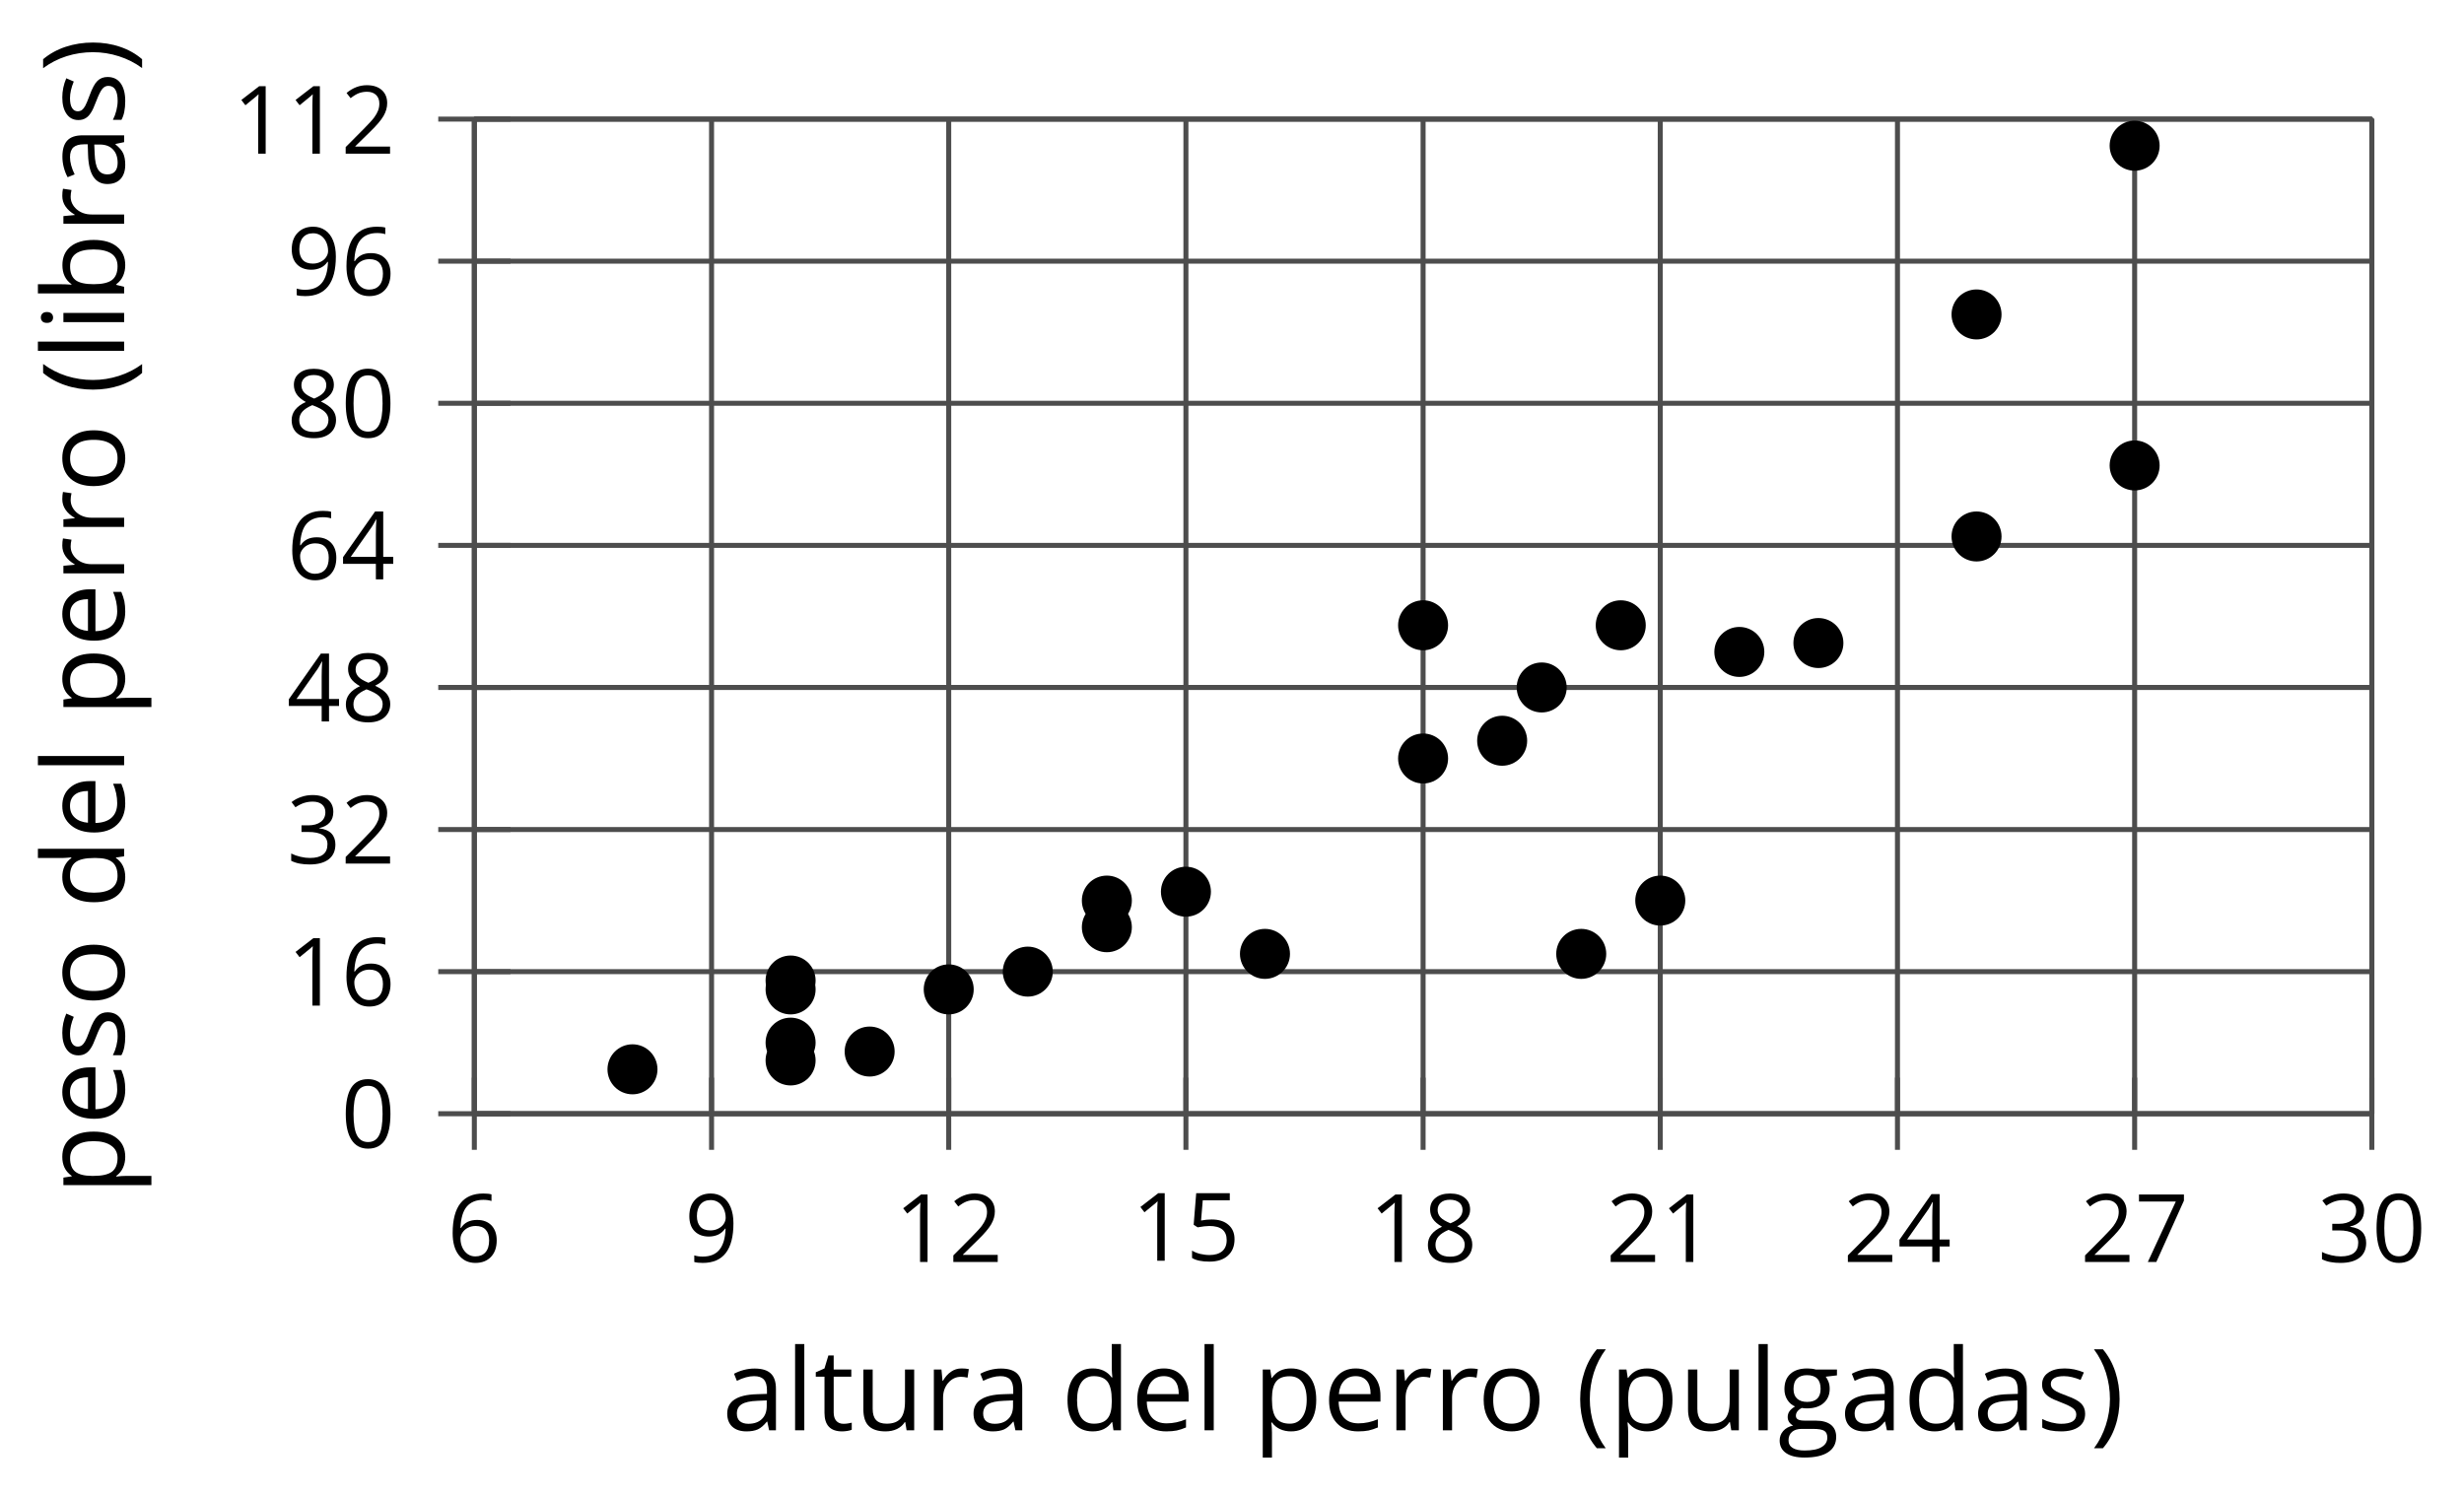 <?xml version='1.0' encoding='UTF-8'?>
<!-- This file was generated by dvisvgm 2.1.3 -->
<svg height='149.138pt' version='1.1' viewBox='-72 -72 245.648 149.138' width='245.648pt' xmlns='http://www.w3.org/2000/svg' xmlns:xlink='http://www.w3.org/1999/xlink'>
<defs>
<path d='M0.378 -2.583C0.378 -1.782 0.497 -1.031 0.732 -0.336S1.312 0.971 1.763 1.492H2.5C2.072 0.912 1.745 0.272 1.519 -0.433S1.179 -1.855 1.179 -2.592C1.179 -3.343 1.289 -4.07 1.51 -4.779C1.736 -5.488 2.067 -6.137 2.509 -6.731H1.763C1.317 -6.197 0.971 -5.576 0.737 -4.866C0.497 -4.157 0.378 -3.398 0.378 -2.583Z' id='g4-8'/>
<path d='M2.413 -2.583C2.413 -3.389 2.293 -4.148 2.058 -4.862C1.823 -5.571 1.478 -6.192 1.027 -6.731H0.281C0.723 -6.137 1.054 -5.488 1.28 -4.779C1.501 -4.07 1.611 -3.343 1.611 -2.592C1.611 -1.855 1.496 -1.133 1.271 -0.433C1.045 0.272 0.718 0.916 0.29 1.492H1.027C1.473 0.976 1.819 0.368 2.053 -0.327C2.293 -1.022 2.413 -1.777 2.413 -2.583Z' id='g4-9'/>
<path d='M4.922 -3.375C4.922 -4.498 4.733 -5.355 4.355 -5.948C3.973 -6.542 3.421 -6.837 2.689 -6.837C1.938 -6.837 1.381 -6.552 1.018 -5.985S0.47 -4.549 0.47 -3.375C0.47 -2.238 0.658 -1.377 1.036 -0.792C1.413 -0.203 1.966 0.092 2.689 0.092C3.444 0.092 4.006 -0.193 4.374 -0.769C4.738 -1.344 4.922 -2.21 4.922 -3.375ZM1.243 -3.375C1.243 -4.355 1.358 -5.064 1.588 -5.506C1.819 -5.953 2.187 -6.174 2.689 -6.174C3.2 -6.174 3.568 -5.948 3.794 -5.497C4.024 -5.051 4.139 -4.342 4.139 -3.375S4.024 -1.699 3.794 -1.243C3.568 -0.792 3.2 -0.566 2.689 -0.566C2.187 -0.566 1.819 -0.792 1.588 -1.234C1.358 -1.685 1.243 -2.394 1.243 -3.375Z' id='g4-16'/>
<path d='M3.292 0V-6.731H2.647L0.866 -5.355L1.271 -4.83C1.92 -5.359 2.288 -5.658 2.366 -5.727S2.518 -5.866 2.583 -5.93C2.56 -5.576 2.546 -5.198 2.546 -4.797V0H3.292Z' id='g4-17'/>
<path d='M4.885 0V-0.709H1.423V-0.746L2.896 -2.187C3.554 -2.827 4.001 -3.352 4.24 -3.771S4.599 -4.609 4.599 -5.037C4.599 -5.585 4.42 -6.018 4.061 -6.344C3.702 -6.667 3.204 -6.828 2.574 -6.828C1.842 -6.828 1.169 -6.57 0.548 -6.054L0.953 -5.534C1.262 -5.778 1.538 -5.944 1.786 -6.036C2.04 -6.128 2.302 -6.174 2.583 -6.174C2.97 -6.174 3.273 -6.068 3.49 -5.856C3.706 -5.649 3.817 -5.364 3.817 -5.005C3.817 -4.751 3.775 -4.512 3.688 -4.291S3.471 -3.844 3.301 -3.61S2.772 -2.988 2.233 -2.44L0.46 -0.658V0H4.885Z' id='g4-18'/>
<path d='M4.632 -5.147C4.632 -5.668 4.452 -6.077 4.088 -6.381C3.725 -6.676 3.218 -6.828 2.564 -6.828C2.164 -6.828 1.786 -6.768 1.427 -6.639C1.064 -6.519 0.746 -6.344 0.47 -6.128L0.856 -5.612C1.192 -5.829 1.487 -5.976 1.75 -6.054S2.288 -6.174 2.583 -6.174C2.97 -6.174 3.278 -6.082 3.499 -5.893C3.729 -5.704 3.84 -5.447 3.84 -5.12C3.84 -4.71 3.688 -4.388 3.379 -4.153C3.071 -3.923 2.657 -3.808 2.132 -3.808H1.459V-3.149H2.122C3.407 -3.149 4.047 -2.739 4.047 -1.925C4.047 -1.013 3.467 -0.557 2.302 -0.557C2.007 -0.557 1.694 -0.594 1.363 -0.672C1.036 -0.746 0.723 -0.856 0.433 -0.999V-0.272C0.714 -0.138 0.999 -0.041 1.298 0.009C1.593 0.064 1.92 0.092 2.274 0.092C3.094 0.092 3.725 -0.083 4.171 -0.424C4.618 -0.769 4.839 -1.266 4.839 -1.906C4.839 -2.353 4.71 -2.716 4.448 -2.993S3.785 -3.439 3.246 -3.508V-3.545C3.688 -3.637 4.029 -3.821 4.273 -4.093C4.512 -4.365 4.632 -4.719 4.632 -5.147Z' id='g4-19'/>
<path d='M5.203 -1.547V-2.242H4.204V-6.768H3.393L0.198 -2.215V-1.547H3.471V0H4.204V-1.547H5.203ZM3.471 -2.242H0.962L3.066 -5.235C3.195 -5.428 3.333 -5.672 3.481 -5.967H3.518C3.485 -5.414 3.471 -4.917 3.471 -4.48V-2.242Z' id='g4-20'/>
<path d='M2.564 -4.111C2.215 -4.111 1.865 -4.075 1.51 -4.006L1.68 -6.027H4.374V-6.731H1.027L0.773 -3.582L1.169 -3.329C1.657 -3.416 2.049 -3.462 2.339 -3.462C3.49 -3.462 4.065 -2.993 4.065 -2.053C4.065 -1.57 3.913 -1.202 3.619 -0.948C3.315 -0.695 2.896 -0.566 2.357 -0.566C2.049 -0.566 1.731 -0.608 1.413 -0.681C1.096 -0.764 0.829 -0.87 0.612 -1.008V-0.272C1.013 -0.028 1.588 0.092 2.348 0.092C3.126 0.092 3.739 -0.106 4.18 -0.502C4.627 -0.898 4.848 -1.446 4.848 -2.141C4.848 -2.753 4.646 -3.232 4.236 -3.582C3.831 -3.936 3.273 -4.111 2.564 -4.111Z' id='g4-21'/>
<path d='M0.539 -2.878C0.539 -1.943 0.741 -1.215 1.151 -0.691C1.561 -0.17 2.113 0.092 2.808 0.092C3.458 0.092 3.978 -0.11 4.355 -0.506C4.742 -0.912 4.931 -1.459 4.931 -2.159C4.931 -2.785 4.756 -3.283 4.411 -3.646C4.061 -4.01 3.582 -4.194 2.979 -4.194C2.247 -4.194 1.713 -3.932 1.377 -3.402H1.321C1.358 -4.365 1.565 -5.074 1.948 -5.525C2.33 -5.971 2.878 -6.197 3.6 -6.197C3.904 -6.197 4.176 -6.16 4.411 -6.082V-6.74C4.213 -6.8 3.936 -6.828 3.591 -6.828C2.583 -6.828 1.823 -6.501 1.308 -5.847C0.797 -5.189 0.539 -4.199 0.539 -2.878ZM2.799 -0.557C2.509 -0.557 2.251 -0.635 2.026 -0.797C1.805 -0.958 1.63 -1.174 1.506 -1.446S1.321 -2.012 1.321 -2.33C1.321 -2.546 1.39 -2.753 1.529 -2.951C1.662 -3.149 1.846 -3.306 2.076 -3.421S2.56 -3.591 2.836 -3.591C3.283 -3.591 3.614 -3.462 3.84 -3.209S4.176 -2.606 4.176 -2.159C4.176 -1.639 4.056 -1.243 3.812 -0.967C3.573 -0.695 3.237 -0.557 2.799 -0.557Z' id='g4-22'/>
<path d='M1.312 0H2.159L4.913 -6.119V-6.731H0.433V-6.027H4.102L1.312 0Z' id='g4-23'/>
<path d='M2.689 -6.828C2.086 -6.828 1.602 -6.685 1.243 -6.39C0.879 -6.105 0.7 -5.714 0.7 -5.226C0.7 -4.88 0.792 -4.572 0.976 -4.291C1.16 -4.015 1.464 -3.757 1.888 -3.518C0.948 -3.089 0.479 -2.486 0.479 -1.717C0.479 -1.142 0.672 -0.695 1.059 -0.378C1.446 -0.064 1.998 0.092 2.716 0.092C3.393 0.092 3.927 -0.074 4.319 -0.405C4.71 -0.741 4.903 -1.188 4.903 -1.745C4.903 -2.122 4.788 -2.454 4.558 -2.744C4.328 -3.029 3.941 -3.301 3.393 -3.564C3.844 -3.789 4.171 -4.038 4.378 -4.309S4.687 -4.885 4.687 -5.216C4.687 -5.718 4.507 -6.114 4.148 -6.4S3.301 -6.828 2.689 -6.828ZM1.234 -1.699C1.234 -2.03 1.335 -2.316 1.542 -2.551C1.75 -2.79 2.081 -3.006 2.537 -3.204C3.131 -2.988 3.55 -2.762 3.789 -2.532C4.029 -2.297 4.148 -2.035 4.148 -1.736C4.148 -1.363 4.019 -1.068 3.766 -0.852S3.154 -0.529 2.698 -0.529C2.233 -0.529 1.874 -0.631 1.621 -0.838C1.363 -1.045 1.234 -1.331 1.234 -1.699ZM2.68 -6.206C3.071 -6.206 3.375 -6.114 3.6 -5.93C3.821 -5.75 3.932 -5.502 3.932 -5.193C3.932 -4.913 3.84 -4.664 3.656 -4.452C3.476 -4.24 3.163 -4.042 2.726 -3.858C2.238 -4.061 1.901 -4.263 1.722 -4.466S1.45 -4.913 1.45 -5.193C1.45 -5.502 1.561 -5.746 1.777 -5.93S2.297 -6.206 2.68 -6.206Z' id='g4-24'/>
<path d='M4.885 -3.858C4.885 -4.471 4.793 -5 4.609 -5.451C4.425 -5.898 4.162 -6.243 3.821 -6.473C3.476 -6.713 3.076 -6.828 2.62 -6.828C1.98 -6.828 1.469 -6.625 1.077 -6.22C0.681 -5.815 0.488 -5.262 0.488 -4.563C0.488 -3.923 0.663 -3.425 1.013 -3.071S1.837 -2.537 2.431 -2.537C2.781 -2.537 3.094 -2.606 3.375 -2.735C3.656 -2.873 3.877 -3.066 4.047 -3.32H4.102C4.07 -2.376 3.863 -1.68 3.49 -1.225C3.112 -0.764 2.555 -0.539 1.819 -0.539C1.506 -0.539 1.225 -0.58 0.981 -0.658V0C1.188 0.06 1.473 0.092 1.828 0.092C3.867 0.092 4.885 -1.225 4.885 -3.858ZM2.62 -6.174C2.91 -6.174 3.168 -6.096 3.398 -5.939C3.619 -5.783 3.798 -5.566 3.923 -5.295S4.111 -4.724 4.111 -4.401C4.111 -4.185 4.042 -3.983 3.909 -3.785S3.591 -3.435 3.352 -3.32C3.122 -3.204 2.864 -3.149 2.583 -3.149C2.132 -3.149 1.796 -3.278 1.575 -3.527C1.354 -3.785 1.243 -4.13 1.243 -4.572C1.243 -5.074 1.363 -5.47 1.602 -5.75S2.182 -6.174 2.62 -6.174Z' id='g4-25'/>
<path d='M3.913 0H4.48V-3.444C4.48 -4.033 4.337 -4.461 4.042 -4.728C3.757 -4.995 3.31 -5.129 2.707 -5.129C2.408 -5.129 2.113 -5.092 1.814 -5.014C1.519 -4.936 1.248 -4.83 0.999 -4.696L1.234 -4.111C1.763 -4.369 2.242 -4.498 2.661 -4.498C3.034 -4.498 3.306 -4.401 3.481 -4.217C3.646 -4.024 3.734 -3.734 3.734 -3.338V-3.025L2.878 -2.997C1.248 -2.947 0.433 -2.413 0.433 -1.395C0.433 -0.921 0.576 -0.552 0.856 -0.295C1.142 -0.037 1.533 0.092 2.035 0.092C2.408 0.092 2.721 0.037 2.974 -0.074C3.223 -0.189 3.471 -0.401 3.725 -0.718H3.762L3.913 0ZM2.187 -0.539C1.888 -0.539 1.653 -0.612 1.483 -0.755C1.317 -0.898 1.234 -1.11 1.234 -1.386C1.234 -1.74 1.367 -1.998 1.639 -2.164C1.906 -2.334 2.343 -2.426 2.951 -2.449L3.715 -2.482V-2.026C3.715 -1.556 3.582 -1.192 3.306 -0.93C3.039 -0.668 2.661 -0.539 2.187 -0.539Z' id='g4-65'/>
<path d='M3.158 -5.129C2.459 -5.129 1.929 -4.876 1.575 -4.374H1.538C1.561 -4.682 1.575 -5.032 1.575 -5.424V-7.164H0.81V0H1.358L1.519 -0.649H1.575C1.759 -0.396 1.989 -0.212 2.256 -0.092C2.532 0.032 2.832 0.092 3.158 0.092C3.817 0.092 4.328 -0.138 4.696 -0.599C5.069 -1.054 5.253 -1.699 5.253 -2.528S5.069 -3.996 4.705 -4.448C4.337 -4.903 3.821 -5.129 3.158 -5.129ZM3.048 -4.489C3.531 -4.489 3.886 -4.328 4.116 -4.006S4.461 -3.195 4.461 -2.537C4.461 -1.897 4.346 -1.404 4.116 -1.059C3.886 -0.718 3.536 -0.548 3.066 -0.548C2.546 -0.548 2.164 -0.7 1.929 -1.004C1.694 -1.312 1.575 -1.819 1.575 -2.528S1.69 -3.739 1.92 -4.042C2.15 -4.337 2.528 -4.489 3.048 -4.489Z' id='g4-66'/>
<path d='M4.245 -0.677L4.346 0H4.968V-7.164H4.204V-5.111L4.222 -4.756L4.254 -4.392H4.194C3.831 -4.89 3.306 -5.138 2.62 -5.138C1.961 -5.138 1.45 -4.908 1.082 -4.448S0.529 -3.343 0.529 -2.509S0.714 -1.036 1.077 -0.585C1.446 -0.134 1.961 0.092 2.62 0.092C3.324 0.092 3.849 -0.166 4.204 -0.677H4.245ZM2.716 -0.548C2.261 -0.548 1.911 -0.714 1.676 -1.041S1.321 -1.855 1.321 -2.5C1.321 -3.135 1.441 -3.628 1.676 -3.978C1.915 -4.323 2.261 -4.498 2.707 -4.498C3.227 -4.498 3.61 -4.346 3.849 -4.042C4.084 -3.734 4.204 -3.223 4.204 -2.509V-2.348C4.204 -1.717 4.088 -1.257 3.849 -0.976C3.619 -0.691 3.237 -0.548 2.716 -0.548Z' id='g4-68'/>
<path d='M2.942 0.092C3.283 0.092 3.573 0.064 3.812 0.018C4.056 -0.037 4.309 -0.12 4.581 -0.235V-0.916C4.052 -0.691 3.513 -0.576 2.97 -0.576C2.454 -0.576 2.053 -0.727 1.768 -1.036C1.487 -1.344 1.335 -1.791 1.321 -2.385H4.797V-2.868C4.797 -3.55 4.613 -4.098 4.245 -4.512C3.877 -4.931 3.375 -5.138 2.744 -5.138C2.067 -5.138 1.533 -4.899 1.133 -4.42C0.727 -3.941 0.529 -3.297 0.529 -2.482C0.529 -1.676 0.746 -1.045 1.179 -0.589C1.607 -0.134 2.196 0.092 2.942 0.092ZM2.735 -4.498C3.135 -4.498 3.439 -4.369 3.656 -4.116C3.872 -3.858 3.978 -3.49 3.978 -3.006H1.34C1.381 -3.471 1.524 -3.84 1.768 -4.102C2.007 -4.365 2.33 -4.498 2.735 -4.498Z' id='g4-69'/>
<path d='M4.94 -5.046H3.195C2.983 -5.106 2.744 -5.138 2.482 -5.138C1.874 -5.138 1.404 -4.991 1.073 -4.687C0.741 -4.392 0.576 -3.964 0.576 -3.412C0.576 -3.08 0.658 -2.785 0.82 -2.528C0.985 -2.27 1.197 -2.086 1.459 -1.98C1.248 -1.851 1.091 -1.717 0.994 -1.579S0.847 -1.28 0.847 -1.096C0.847 -0.935 0.893 -0.792 0.976 -0.668C1.068 -0.543 1.174 -0.456 1.303 -0.396C0.948 -0.318 0.672 -0.166 0.474 0.06S0.18 0.548 0.18 0.856C0.18 1.303 0.359 1.653 0.718 1.897C1.073 2.141 1.584 2.265 2.242 2.265C3.103 2.265 3.757 2.118 4.204 1.823C4.65 1.533 4.876 1.105 4.876 0.548C4.876 0.11 4.728 -0.226 4.438 -0.456C4.144 -0.686 3.725 -0.801 3.177 -0.801H2.284C2.007 -0.801 1.814 -0.833 1.699 -0.902C1.584 -0.967 1.529 -1.068 1.529 -1.206C1.529 -1.469 1.69 -1.685 2.017 -1.855C2.15 -1.832 2.288 -1.819 2.44 -1.819C3.029 -1.819 3.494 -1.966 3.831 -2.261S4.337 -2.951 4.337 -3.444C4.337 -3.66 4.305 -3.858 4.236 -4.033C4.167 -4.204 4.093 -4.346 4.006 -4.452L4.94 -4.563V-5.046ZM0.916 0.847C0.916 0.539 1.013 0.299 1.206 0.134S1.671 -0.115 2.017 -0.115H2.933C3.398 -0.115 3.715 -0.064 3.886 0.046C4.056 0.147 4.139 0.341 4.139 0.612C4.139 0.939 3.987 1.202 3.674 1.39C3.37 1.584 2.891 1.68 2.251 1.68C1.823 1.68 1.492 1.611 1.262 1.469S0.916 1.119 0.916 0.847ZM1.331 -3.43C1.331 -3.812 1.427 -4.098 1.621 -4.291S2.09 -4.581 2.449 -4.581C3.204 -4.581 3.582 -4.204 3.582 -3.444C3.582 -2.721 3.209 -2.357 2.463 -2.357C2.109 -2.357 1.828 -2.449 1.63 -2.629S1.331 -3.076 1.331 -3.43Z' id='g4-71'/>
<path d='M1.575 0V-5.046H0.81V0H1.575ZM0.746 -6.413C0.746 -6.243 0.787 -6.114 0.875 -6.031C0.962 -5.944 1.068 -5.902 1.197 -5.902C1.321 -5.902 1.427 -5.944 1.515 -6.031C1.602 -6.114 1.648 -6.243 1.648 -6.413S1.602 -6.713 1.515 -6.796S1.321 -6.92 1.197 -6.92C1.068 -6.92 0.962 -6.878 0.875 -6.796C0.787 -6.717 0.746 -6.588 0.746 -6.413Z' id='g4-73'/>
<path d='M1.575 0V-7.164H0.81V0H1.575Z' id='g4-76'/>
<path d='M5.166 -2.528C5.166 -3.329 4.959 -3.964 4.54 -4.434C4.125 -4.903 3.564 -5.138 2.859 -5.138C2.127 -5.138 1.556 -4.908 1.146 -4.448C0.737 -3.992 0.529 -3.352 0.529 -2.528C0.529 -1.998 0.626 -1.533 0.815 -1.137S1.275 -0.437 1.625 -0.226S2.376 0.092 2.827 0.092C3.559 0.092 4.13 -0.138 4.544 -0.599C4.959 -1.064 5.166 -1.704 5.166 -2.528ZM1.321 -2.528C1.321 -3.177 1.45 -3.669 1.704 -3.996S2.334 -4.489 2.836 -4.489C3.343 -4.489 3.725 -4.323 3.987 -3.987C4.245 -3.656 4.374 -3.168 4.374 -2.528C4.374 -1.878 4.245 -1.39 3.987 -1.05C3.725 -0.718 3.347 -0.548 2.845 -0.548S1.966 -0.718 1.708 -1.054S1.321 -1.883 1.321 -2.528Z' id='g4-79'/>
<path d='M3.158 0.092C3.817 0.092 4.328 -0.138 4.696 -0.599C5.069 -1.054 5.253 -1.699 5.253 -2.528C5.253 -3.352 5.074 -3.996 4.705 -4.452C4.346 -4.908 3.826 -5.138 3.158 -5.138C2.822 -5.138 2.523 -5.078 2.261 -4.954S1.773 -4.632 1.575 -4.355H1.538L1.432 -5.046H0.81V2.265H1.575V0.189C1.575 -0.074 1.556 -0.355 1.519 -0.649H1.575C1.759 -0.396 1.989 -0.212 2.256 -0.092C2.532 0.032 2.832 0.092 3.158 0.092ZM3.048 -4.489C3.494 -4.489 3.844 -4.319 4.088 -3.987C4.337 -3.646 4.461 -3.168 4.461 -2.537C4.461 -1.915 4.337 -1.432 4.088 -1.077C3.844 -0.723 3.504 -0.548 3.066 -0.548C2.546 -0.548 2.164 -0.7 1.929 -1.004C1.694 -1.312 1.575 -1.819 1.575 -2.528V-2.698C1.579 -3.32 1.699 -3.775 1.929 -4.061S2.532 -4.489 3.048 -4.489Z' id='g4-80'/>
<path d='M3.112 -5.138C2.795 -5.138 2.505 -5.051 2.242 -4.871S1.754 -4.438 1.565 -4.111H1.529L1.441 -5.046H0.81V0H1.575V-2.707C1.575 -3.2 1.722 -3.614 2.007 -3.946C2.302 -4.277 2.647 -4.443 3.057 -4.443C3.218 -4.443 3.402 -4.42 3.61 -4.374L3.715 -5.083C3.536 -5.12 3.338 -5.138 3.112 -5.138Z' id='g4-82'/>
<path d='M4.065 -1.377C4.065 -1.713 3.959 -1.989 3.748 -2.21C3.541 -2.431 3.135 -2.652 2.537 -2.868C2.099 -3.029 1.805 -3.154 1.653 -3.241S1.39 -3.416 1.317 -3.513C1.252 -3.61 1.215 -3.725 1.215 -3.858C1.215 -4.056 1.308 -4.213 1.492 -4.328S1.948 -4.498 2.311 -4.498C2.721 -4.498 3.181 -4.392 3.688 -4.185L3.959 -4.807C3.439 -5.028 2.91 -5.138 2.366 -5.138C1.782 -5.138 1.326 -5.018 0.99 -4.779C0.654 -4.544 0.488 -4.217 0.488 -3.808C0.488 -3.577 0.534 -3.379 0.635 -3.214C0.727 -3.048 0.875 -2.901 1.077 -2.772C1.271 -2.638 1.607 -2.486 2.076 -2.311C2.569 -2.122 2.901 -1.957 3.076 -1.814C3.241 -1.676 3.329 -1.51 3.329 -1.312C3.329 -1.05 3.223 -0.856 3.006 -0.727C2.79 -0.603 2.486 -0.539 2.086 -0.539C1.828 -0.539 1.561 -0.576 1.28 -0.645C1.004 -0.714 0.746 -0.81 0.502 -0.935V-0.226C0.875 -0.014 1.4 0.092 2.067 0.092C2.698 0.092 3.191 -0.037 3.541 -0.29S4.065 -0.907 4.065 -1.377Z' id='g4-83'/>
<path d='M2.44 -0.539C2.187 -0.539 1.989 -0.622 1.846 -0.783S1.63 -1.179 1.63 -1.483V-4.452H3.094V-5.046H1.63V-6.215H1.188L0.866 -5.138L0.143 -4.82V-4.452H0.866V-1.45C0.866 -0.424 1.354 0.092 2.33 0.092C2.459 0.092 2.606 0.078 2.762 0.055C2.928 0.028 3.048 -0.005 3.131 -0.046V-0.631C3.057 -0.608 2.956 -0.589 2.832 -0.571C2.707 -0.548 2.574 -0.539 2.44 -0.539Z' id='g4-84'/>
<path d='M1.529 -5.046H0.755V-1.745C0.755 -1.105 0.907 -0.635 1.215 -0.345C1.519 -0.055 1.98 0.092 2.592 0.092C2.947 0.092 3.264 0.028 3.545 -0.106C3.821 -0.239 4.038 -0.428 4.194 -0.677H4.236L4.346 0H4.977V-5.046H4.213V-2.394C4.213 -1.74 4.088 -1.271 3.849 -0.981C3.6 -0.691 3.218 -0.548 2.689 -0.548C2.288 -0.548 1.998 -0.649 1.809 -0.852S1.529 -1.363 1.529 -1.773V-5.046Z' id='g4-85'/>
<use id='g6-8' transform='scale(1.2)' xlink:href='#g4-8'/>
<use id='g6-9' transform='scale(1.2)' xlink:href='#g4-9'/>
<use id='g6-65' transform='scale(1.2)' xlink:href='#g4-65'/>
<use id='g6-66' transform='scale(1.2)' xlink:href='#g4-66'/>
<use id='g6-68' transform='scale(1.2)' xlink:href='#g4-68'/>
<use id='g6-69' transform='scale(1.2)' xlink:href='#g4-69'/>
<use id='g6-71' transform='scale(1.2)' xlink:href='#g4-71'/>
<use id='g6-73' transform='scale(1.2)' xlink:href='#g4-73'/>
<use id='g6-76' transform='scale(1.2)' xlink:href='#g4-76'/>
<use id='g6-79' transform='scale(1.2)' xlink:href='#g4-79'/>
<use id='g6-80' transform='scale(1.2)' xlink:href='#g4-80'/>
<use id='g6-82' transform='scale(1.2)' xlink:href='#g4-82'/>
<use id='g6-83' transform='scale(1.2)' xlink:href='#g4-83'/>
<use id='g6-84' transform='scale(1.2)' xlink:href='#g4-84'/>
<use id='g6-85' transform='scale(1.2)' xlink:href='#g4-85'/>
</defs>
<g id='page1'>
<path d='M-24.711 39.043V-60.125M-1.062 39.043V-60.125M22.582 39.043V-60.125M46.23 39.043V-60.125M69.875 39.043V-60.125M93.519 39.043V-60.125M117.168 39.043V-60.125M140.812 39.043V-60.125M164.461 39.043V-60.125' fill='none' stroke='#4d4d4d' stroke-linejoin='bevel' stroke-miterlimit='10.037' stroke-width='0.5'/>
<path d='M-24.711 39.043H164.461M-24.711 24.875H164.461M-24.711 10.707H164.461M-24.711 -3.457H164.461M-24.711 -17.625H164.461M-24.711 -31.793H164.461M-24.711 -45.961H164.461M-24.711 -60.125H164.461' fill='none' stroke='#4d4d4d' stroke-linejoin='bevel' stroke-miterlimit='10.037' stroke-width='0.5'/>
<path d='M-24.711 42.641V35.441M-1.062 42.641V35.441M22.582 42.641V35.441M46.23 42.641V35.441M69.875 42.641V35.441M93.519 42.641V35.441M117.168 42.641V35.441M140.812 42.641V35.441M164.461 42.641V35.441' fill='none' stroke='#4d4d4d' stroke-linejoin='bevel' stroke-miterlimit='10.037' stroke-width='0.5'/>
<path d='M-28.309 39.043H-21.109M-28.309 24.875H-21.109M-28.309 10.707H-21.109M-28.309 -3.457H-21.109M-28.309 -17.625H-21.109M-28.309 -31.793H-21.109M-28.309 -45.961H-21.109M-28.309 -60.125H-21.109' fill='none' stroke='#4d4d4d' stroke-linejoin='bevel' stroke-miterlimit='10.037' stroke-width='0.5'/>
<path d='M-24.711 39.043V-60.125H164.461V39.043H-24.711Z' fill='none' stroke='#4d4d4d' stroke-linejoin='bevel' stroke-miterlimit='10.037' stroke-width='0.5'/>
<g transform='matrix(1 0 0 1 -49.994 52.88)'>
<use x='22.582' xlink:href='#g4-22' y='0.946'/>
</g>
<g transform='matrix(1 0 0 1 -26.347 52.88)'>
<use x='22.582' xlink:href='#g4-25' y='0.946'/>
</g>
<g transform='matrix(1 0 0 1 -5.403 52.88)'>
<use x='22.582' xlink:href='#g4-17' y='0.946'/>
<use x='27.986' xlink:href='#g4-18' y='0.946'/>
</g>
<g transform='matrix(1 0 0 1 18.243 52.752)'>
<use x='22.582' xlink:href='#g4-17' y='0.946'/>
<use x='27.986' xlink:href='#g4-21' y='0.946'/>
</g>
<g transform='matrix(1 0 0 1 41.889 52.88)'>
<use x='22.582' xlink:href='#g4-17' y='0.946'/>
<use x='27.986' xlink:href='#g4-24' y='0.946'/>
</g>
<g transform='matrix(1 0 0 1 65.535 52.88)'>
<use x='22.582' xlink:href='#g4-18' y='0.946'/>
<use x='27.986' xlink:href='#g4-17' y='0.946'/>
</g>
<g transform='matrix(1 0 0 1 89.181 52.88)'>
<use x='22.582' xlink:href='#g4-18' y='0.946'/>
<use x='27.986' xlink:href='#g4-20' y='0.946'/>
</g>
<g transform='matrix(1 0 0 1 112.828 52.88)'>
<use x='22.582' xlink:href='#g4-18' y='0.946'/>
<use x='27.986' xlink:href='#g4-23' y='0.946'/>
</g>
<g transform='matrix(1 0 0 1 136.474 52.88)'>
<use x='22.582' xlink:href='#g4-19' y='0.946'/>
<use x='27.986' xlink:href='#g4-16' y='0.946'/>
</g>
<g transform='matrix(1 0 0 1 -60.58 41.487)'>
<use x='22.582' xlink:href='#g4-16' y='0.946'/>
</g>
<g transform='matrix(1 0 0 1 -65.984 27.32)'>
<use x='22.582' xlink:href='#g4-17' y='0.946'/>
<use x='27.986' xlink:href='#g4-22' y='0.946'/>
</g>
<g transform='matrix(1 0 0 1 -65.984 13.153)'>
<use x='22.582' xlink:href='#g4-19' y='0.946'/>
<use x='27.986' xlink:href='#g4-18' y='0.946'/>
</g>
<g transform='matrix(1 0 0 1 -65.984 -1.014)'>
<use x='22.582' xlink:href='#g4-20' y='0.946'/>
<use x='27.986' xlink:href='#g4-24' y='0.946'/>
</g>
<g transform='matrix(1 0 0 1 -65.984 -15.181)'>
<use x='22.582' xlink:href='#g4-22' y='0.946'/>
<use x='27.986' xlink:href='#g4-20' y='0.946'/>
</g>
<g transform='matrix(1 0 0 1 -65.984 -29.348)'>
<use x='22.582' xlink:href='#g4-24' y='0.946'/>
<use x='27.986' xlink:href='#g4-16' y='0.946'/>
</g>
<g transform='matrix(1 0 0 1 -65.984 -43.515)'>
<use x='22.582' xlink:href='#g4-25' y='0.946'/>
<use x='27.986' xlink:href='#g4-22' y='0.946'/>
</g>
<g transform='matrix(1 0 0 1 -71.388 -57.623)'>
<use x='22.582' xlink:href='#g4-17' y='0.946'/>
<use x='27.986' xlink:href='#g4-17' y='0.946'/>
<use x='33.39' xlink:href='#g4-18' y='0.946'/>
</g>
<path d='M-6.953 34.617C-6.953 33.516 -7.844 32.621 -8.945 32.621S-10.938 33.516 -10.938 34.617C-10.938 35.715 -10.047 36.609 -8.945 36.609S-6.953 35.715 -6.953 34.617Z'/>
<path d='M-6.953 34.617C-6.953 33.516 -7.844 32.621 -8.945 32.621S-10.938 33.516 -10.938 34.617C-10.938 35.715 -10.047 36.609 -8.945 36.609S-6.953 35.715 -6.953 34.617Z' fill='none' stroke='#000000' stroke-linejoin='bevel' stroke-miterlimit='10.037' stroke-width='1'/>
<path d='M8.812 33.73C8.812 32.629 7.918 31.738 6.82 31.738C5.719 31.738 4.824 32.629 4.824 33.73C4.824 34.832 5.719 35.723 6.82 35.723C7.918 35.723 8.812 34.832 8.812 33.73Z'/>
<path d='M8.812 33.73C8.812 32.629 7.918 31.738 6.82 31.738C5.719 31.738 4.824 32.629 4.824 33.73C4.824 34.832 5.719 35.723 6.82 35.723C7.918 35.723 8.812 34.832 8.812 33.73Z' fill='none' stroke='#000000' stroke-linejoin='bevel' stroke-miterlimit='10.037' stroke-width='1'/>
<path d='M8.812 31.957C8.812 30.859 7.918 29.965 6.82 29.965C5.719 29.965 4.824 30.859 4.824 31.957C4.824 33.059 5.719 33.953 6.82 33.953C7.918 33.953 8.812 33.059 8.812 31.957Z'/>
<path d='M8.812 31.957C8.812 30.859 7.918 29.965 6.82 29.965C5.719 29.965 4.824 30.859 4.824 31.957C4.824 33.059 5.719 33.953 6.82 33.953C7.918 33.953 8.812 33.059 8.812 31.957Z' fill='none' stroke='#000000' stroke-linejoin='bevel' stroke-miterlimit='10.037' stroke-width='1'/>
<path d='M8.812 26.645C8.812 25.547 7.918 24.652 6.82 24.652C5.719 24.652 4.824 25.547 4.824 26.645C4.824 27.746 5.719 28.641 6.82 28.641C7.918 28.641 8.812 27.746 8.812 26.645Z'/>
<path d='M8.812 26.645C8.812 25.547 7.918 24.652 6.82 24.652C5.719 24.652 4.824 25.547 4.824 26.645C4.824 27.746 5.719 28.641 6.82 28.641C7.918 28.641 8.812 27.746 8.812 26.645Z' fill='none' stroke='#000000' stroke-linejoin='bevel' stroke-miterlimit='10.037' stroke-width='1'/>
<path d='M8.812 25.762C8.812 24.66 7.918 23.77 6.82 23.77C5.719 23.77 4.824 24.66 4.824 25.762C4.824 26.863 5.719 27.754 6.82 27.754C7.918 27.754 8.812 26.863 8.812 25.762Z'/>
<path d='M8.812 25.762C8.812 24.66 7.918 23.77 6.82 23.77C5.719 23.77 4.824 24.66 4.824 25.762C4.824 26.863 5.719 27.754 6.82 27.754C7.918 27.754 8.812 26.863 8.812 25.762Z' fill='none' stroke='#000000' stroke-linejoin='bevel' stroke-miterlimit='10.037' stroke-width='1'/>
<path d='M16.691 32.844C16.691 31.742 15.801 30.852 14.699 30.852C13.602 30.852 12.707 31.742 12.707 32.844C12.707 33.945 13.602 34.836 14.699 34.836C15.801 34.836 16.691 33.945 16.691 32.844Z'/>
<path d='M16.691 32.844C16.691 31.742 15.801 30.852 14.699 30.852C13.602 30.852 12.707 31.742 12.707 32.844C12.707 33.945 13.602 34.836 14.699 34.836C15.801 34.836 16.691 33.945 16.691 32.844Z' fill='none' stroke='#000000' stroke-linejoin='bevel' stroke-miterlimit='10.037' stroke-width='1'/>
<path d='M24.574 26.645C24.574 25.547 23.684 24.652 22.582 24.652C21.48 24.652 20.59 25.547 20.59 26.645C20.59 27.746 21.48 28.641 22.582 28.641C23.684 28.641 24.574 27.746 24.574 26.645Z'/>
<path d='M24.574 26.645C24.574 25.547 23.684 24.652 22.582 24.652C21.48 24.652 20.59 25.547 20.59 26.645C20.59 27.746 21.48 28.641 22.582 28.641C23.684 28.641 24.574 27.746 24.574 26.645Z' fill='none' stroke='#000000' stroke-linejoin='bevel' stroke-miterlimit='10.037' stroke-width='1'/>
<path d='M32.457 24.875C32.457 23.773 31.566 22.883 30.465 22.883C29.363 22.883 28.473 23.773 28.473 24.875C28.473 25.977 29.363 26.867 30.465 26.867C31.566 26.867 32.457 25.977 32.457 24.875Z'/>
<path d='M32.457 24.875C32.457 23.773 31.566 22.883 30.465 22.883C29.363 22.883 28.473 23.773 28.473 24.875C28.473 25.977 29.363 26.867 30.465 26.867C31.566 26.867 32.457 25.977 32.457 24.875Z' fill='none' stroke='#000000' stroke-linejoin='bevel' stroke-miterlimit='10.037' stroke-width='1'/>
<path d='M40.34 20.449C40.34 19.348 39.449 18.457 38.348 18.457C37.246 18.457 36.355 19.348 36.355 20.449C36.355 21.547 37.246 22.441 38.348 22.441C39.449 22.441 40.34 21.547 40.34 20.449Z'/>
<path d='M40.34 20.449C40.34 19.348 39.449 18.457 38.348 18.457C37.246 18.457 36.355 19.348 36.355 20.449C36.355 21.547 37.246 22.441 38.348 22.441C39.449 22.441 40.34 21.547 40.34 20.449Z' fill='none' stroke='#000000' stroke-linejoin='bevel' stroke-miterlimit='10.037' stroke-width='1'/>
<path d='M40.34 17.793C40.34 16.691 39.449 15.801 38.348 15.801C37.246 15.801 36.355 16.691 36.355 17.793C36.355 18.891 37.246 19.785 38.348 19.785C39.449 19.785 40.34 18.891 40.34 17.793Z'/>
<path d='M40.34 17.793C40.34 16.691 39.449 15.801 38.348 15.801C37.246 15.801 36.355 16.691 36.355 17.793C36.355 18.891 37.246 19.785 38.348 19.785C39.449 19.785 40.34 18.891 40.34 17.793Z' fill='none' stroke='#000000' stroke-linejoin='bevel' stroke-miterlimit='10.037' stroke-width='1'/>
<path d='M48.223 16.906C48.223 15.805 47.328 14.914 46.23 14.914C45.129 14.914 44.238 15.805 44.238 16.906C44.238 18.008 45.129 18.898 46.23 18.898C47.328 18.898 48.223 18.008 48.223 16.906Z'/>
<path d='M48.223 16.906C48.223 15.805 47.328 14.914 46.23 14.914C45.129 14.914 44.238 15.805 44.238 16.906C44.238 18.008 45.129 18.898 46.23 18.898C47.328 18.898 48.223 18.008 48.223 16.906Z' fill='none' stroke='#000000' stroke-linejoin='bevel' stroke-miterlimit='10.037' stroke-width='1'/>
<path d='M56.105 23.105C56.105 22.004 55.211 21.113 54.109 21.113C53.012 21.113 52.117 22.004 52.117 23.105C52.117 24.203 53.012 25.098 54.109 25.098C55.211 25.098 56.105 24.203 56.105 23.105Z'/>
<path d='M56.105 23.105C56.105 22.004 55.211 21.113 54.109 21.113C53.012 21.113 52.117 22.004 52.117 23.105C52.117 24.203 53.012 25.098 54.109 25.098C55.211 25.098 56.105 24.203 56.105 23.105Z' fill='none' stroke='#000000' stroke-linejoin='bevel' stroke-miterlimit='10.037' stroke-width='1'/>
<path d='M71.867 3.625C71.867 2.523 70.977 1.633 69.875 1.633C68.773 1.633 67.883 2.523 67.883 3.625C67.883 4.727 68.773 5.617 69.875 5.617C70.977 5.617 71.867 4.727 71.867 3.625Z'/>
<path d='M71.867 3.625C71.867 2.523 70.977 1.633 69.875 1.633C68.773 1.633 67.883 2.523 67.883 3.625C67.883 4.727 68.773 5.617 69.875 5.617C70.977 5.617 71.867 4.727 71.867 3.625Z' fill='none' stroke='#000000' stroke-linejoin='bevel' stroke-miterlimit='10.037' stroke-width='1'/>
<path d='M71.867 -9.656C71.867 -10.758 70.977 -11.648 69.875 -11.648C68.773 -11.648 67.883 -10.758 67.883 -9.656C67.883 -8.555 68.773 -7.664 69.875 -7.664C70.977 -7.664 71.867 -8.555 71.867 -9.656Z'/>
<path d='M71.867 -9.656C71.867 -10.758 70.977 -11.648 69.875 -11.648C68.773 -11.648 67.883 -10.758 67.883 -9.656C67.883 -8.555 68.773 -7.664 69.875 -7.664C70.977 -7.664 71.867 -8.555 71.867 -9.656Z' fill='none' stroke='#000000' stroke-linejoin='bevel' stroke-miterlimit='10.037' stroke-width='1'/>
<path d='M79.75 1.855C79.75 0.754 78.859 -0.137 77.758 -0.137C76.656 -0.137 75.765 0.754 75.765 1.855C75.765 2.953 76.656 3.848 77.758 3.848C78.859 3.848 79.75 2.953 79.75 1.855Z'/>
<path d='M79.75 1.855C79.75 0.754 78.859 -0.137 77.758 -0.137C76.656 -0.137 75.765 0.754 75.765 1.855C75.765 2.953 76.656 3.848 77.758 3.848C78.859 3.848 79.75 2.953 79.75 1.855Z' fill='none' stroke='#000000' stroke-linejoin='bevel' stroke-miterlimit='10.037' stroke-width='1'/>
<path d='M83.691 -3.457C83.691 -4.559 82.797 -5.449 81.699 -5.449C80.597 -5.449 79.707 -4.559 79.707 -3.457C79.707 -2.359 80.597 -1.465 81.699 -1.465C82.797 -1.465 83.691 -2.359 83.691 -3.457Z'/>
<path d='M83.691 -3.457C83.691 -4.559 82.797 -5.449 81.699 -5.449C80.597 -5.449 79.707 -4.559 79.707 -3.457C79.707 -2.359 80.597 -1.465 81.699 -1.465C82.797 -1.465 83.691 -2.359 83.691 -3.457Z' fill='none' stroke='#000000' stroke-linejoin='bevel' stroke-miterlimit='10.037' stroke-width='1'/>
<path d='M87.633 23.105C87.633 22.004 86.738 21.113 85.64 21.113C84.539 21.113 83.648 22.004 83.648 23.105C83.648 24.203 84.539 25.098 85.64 25.098C86.738 25.098 87.633 24.203 87.633 23.105Z'/>
<path d='M87.633 23.105C87.633 22.004 86.738 21.113 85.64 21.113C84.539 21.113 83.648 22.004 83.648 23.105C83.648 24.203 84.539 25.098 85.64 25.098C86.738 25.098 87.633 24.203 87.633 23.105Z' fill='none' stroke='#000000' stroke-linejoin='bevel' stroke-miterlimit='10.037' stroke-width='1'/>
<path d='M91.574 -9.656C91.574 -10.758 90.679 -11.648 89.582 -11.648C88.48 -11.648 87.586 -10.758 87.586 -9.656C87.586 -8.555 88.48 -7.664 89.582 -7.664C90.679 -7.664 91.574 -8.555 91.574 -9.656Z'/>
<path d='M91.574 -9.656C91.574 -10.758 90.679 -11.648 89.582 -11.648C88.48 -11.648 87.586 -10.758 87.586 -9.656C87.586 -8.555 88.48 -7.664 89.582 -7.664C90.679 -7.664 91.574 -8.555 91.574 -9.656Z' fill='none' stroke='#000000' stroke-linejoin='bevel' stroke-miterlimit='10.037' stroke-width='1'/>
<path d='M95.515 17.793C95.515 16.691 94.621 15.801 93.519 15.801C92.422 15.801 91.527 16.691 91.527 17.793C91.527 18.891 92.422 19.785 93.519 19.785C94.621 19.785 95.515 18.891 95.515 17.793Z'/>
<path d='M95.515 17.793C95.515 16.691 94.621 15.801 93.519 15.801C92.422 15.801 91.527 16.691 91.527 17.793C91.527 18.891 92.422 19.785 93.519 19.785C94.621 19.785 95.515 18.891 95.515 17.793Z' fill='none' stroke='#000000' stroke-linejoin='bevel' stroke-miterlimit='10.037' stroke-width='1'/>
<path d='M103.394 -7C103.394 -8.101 102.504 -8.992 101.402 -8.992C100.304 -8.992 99.41 -8.101 99.41 -7C99.41 -5.898 100.304 -5.008 101.402 -5.008C102.504 -5.008 103.394 -5.898 103.394 -7Z'/>
<path d='M103.394 -7C103.394 -8.101 102.504 -8.992 101.402 -8.992C100.304 -8.992 99.41 -8.101 99.41 -7C99.41 -5.898 100.304 -5.008 101.402 -5.008C102.504 -5.008 103.394 -5.898 103.394 -7Z' fill='none' stroke='#000000' stroke-linejoin='bevel' stroke-miterlimit='10.037' stroke-width='1'/>
<path d='M111.277 -7.887C111.277 -8.984 110.386 -9.879 109.285 -9.879C108.183 -9.879 107.293 -8.984 107.293 -7.887C107.293 -6.785 108.183 -5.894 109.285 -5.894C110.386 -5.894 111.277 -6.785 111.277 -7.887Z'/>
<path d='M111.277 -7.887C111.277 -8.984 110.386 -9.879 109.285 -9.879C108.183 -9.879 107.293 -8.984 107.293 -7.887C107.293 -6.785 108.183 -5.894 109.285 -5.894C110.386 -5.894 111.277 -6.785 111.277 -7.887Z' fill='none' stroke='#000000' stroke-linejoin='bevel' stroke-miterlimit='10.037' stroke-width='1'/>
<path d='M127.043 -18.512C127.043 -19.613 126.148 -20.504 125.05 -20.504C123.949 -20.504 123.058 -19.613 123.058 -18.512C123.058 -17.41 123.949 -16.52 125.05 -16.52C126.148 -16.52 127.043 -17.41 127.043 -18.512Z'/>
<path d='M127.043 -18.512C127.043 -19.613 126.148 -20.504 125.05 -20.504C123.949 -20.504 123.058 -19.613 123.058 -18.512C123.058 -17.41 123.949 -16.52 125.05 -16.52C126.148 -16.52 127.043 -17.41 127.043 -18.512Z' fill='none' stroke='#000000' stroke-linejoin='bevel' stroke-miterlimit='10.037' stroke-width='1'/>
<path d='M127.043 -40.648C127.043 -41.746 126.148 -42.641 125.05 -42.641C123.949 -42.641 123.058 -41.746 123.058 -40.648C123.058 -39.547 123.949 -38.656 125.05 -38.656C126.148 -38.656 127.043 -39.547 127.043 -40.648Z'/>
<path d='M127.043 -40.648C127.043 -41.746 126.148 -42.641 125.05 -42.641C123.949 -42.641 123.058 -41.746 123.058 -40.648C123.058 -39.547 123.949 -38.656 125.05 -38.656C126.148 -38.656 127.043 -39.547 127.043 -40.648Z' fill='none' stroke='#000000' stroke-linejoin='bevel' stroke-miterlimit='10.037' stroke-width='1'/>
<path d='M142.804 -25.594C142.804 -26.695 141.914 -27.586 140.812 -27.586C139.715 -27.586 138.82 -26.695 138.82 -25.594C138.82 -24.492 139.715 -23.602 140.812 -23.602C141.914 -23.602 142.804 -24.492 142.804 -25.594Z'/>
<path d='M142.804 -25.594C142.804 -26.695 141.914 -27.586 140.812 -27.586C139.715 -27.586 138.82 -26.695 138.82 -25.594C138.82 -24.492 139.715 -23.602 140.812 -23.602C141.914 -23.602 142.804 -24.492 142.804 -25.594Z' fill='none' stroke='#000000' stroke-linejoin='bevel' stroke-miterlimit='10.037' stroke-width='1'/>
<path d='M142.804 -57.469C142.804 -58.57 141.914 -59.465 140.812 -59.465C139.715 -59.465 138.82 -58.57 138.82 -57.469C138.82 -56.371 139.715 -55.477 140.812 -55.477C141.914 -55.477 142.804 -56.371 142.804 -57.469Z'/>
<path d='M142.804 -57.469C142.804 -58.57 141.914 -59.465 140.812 -59.465C139.715 -59.465 138.82 -58.57 138.82 -57.469C138.82 -56.371 139.715 -55.477 140.812 -55.477C141.914 -55.477 142.804 -56.371 142.804 -57.469Z' fill='none' stroke='#000000' stroke-linejoin='bevel' stroke-miterlimit='10.037' stroke-width='1'/>
<g transform='matrix(1 0 0 1 -22.601 69.659)'>
<use x='22.582' xlink:href='#g6-65' y='0.946'/>
<use x='28.896' xlink:href='#g6-76' y='0.946'/>
<use x='31.759' xlink:href='#g6-84' y='0.946'/>
<use x='35.768' xlink:href='#g6-85' y='0.946'/>
<use x='42.73' xlink:href='#g6-82' y='0.946'/>
<use x='47.136' xlink:href='#g6-65' y='0.946'/>
<use x='56.393' xlink:href='#g6-68' y='0.946'/>
<use x='63.343' xlink:href='#g6-69' y='0.946'/>
<use x='69.715' xlink:href='#g6-76' y='0.946'/>
<use x='75.519' xlink:href='#g6-80' y='0.946'/>
<use x='82.469' xlink:href='#g6-69' y='0.946'/>
<use x='88.841' xlink:href='#g6-82' y='0.946'/>
<use x='93.475' xlink:href='#g6-82' y='0.946'/>
<use x='97.881' xlink:href='#g6-79' y='0.946'/>
<use x='107.683' xlink:href='#g6-8' y='0.946'/>
<use x='111.033' xlink:href='#g6-80' y='0.946'/>
<use x='117.984' xlink:href='#g6-85' y='0.946'/>
<use x='124.946' xlink:href='#g6-76' y='0.946'/>
<use x='127.808' xlink:href='#g6-71' y='0.946'/>
<use x='134.02' xlink:href='#g6-65' y='0.946'/>
<use x='140.335' xlink:href='#g6-68' y='0.946'/>
<use x='147.286' xlink:href='#g6-65' y='0.946'/>
<use x='153.6' xlink:href='#g6-83' y='0.946'/>
<use x='159.018' xlink:href='#g6-9' y='0.946'/>
</g>
<g transform='matrix(0 -1 1 0 -60.57 69.713)'>
<use x='22.582' xlink:href='#g6-80' y='0.946'/>
<use x='29.533' xlink:href='#g6-69' y='0.946'/>
<use x='35.904' xlink:href='#g6-83' y='0.946'/>
<use x='41.322' xlink:href='#g6-79' y='0.946'/>
<use x='51.123' xlink:href='#g6-68' y='0.946'/>
<use x='58.074' xlink:href='#g6-69' y='0.946'/>
<use x='64.445' xlink:href='#g6-76' y='0.946'/>
<use x='70.249' xlink:href='#g6-80' y='0.946'/>
<use x='77.199' xlink:href='#g6-69' y='0.946'/>
<use x='83.571' xlink:href='#g6-82' y='0.946'/>
<use x='88.205' xlink:href='#g6-82' y='0.946'/>
<use x='92.611' xlink:href='#g6-79' y='0.946'/>
<use x='102.413' xlink:href='#g6-8' y='0.946'/>
<use x='105.763' xlink:href='#g6-76' y='0.946'/>
<use x='108.625' xlink:href='#g6-73' y='0.946'/>
<use x='111.487' xlink:href='#g6-66' y='0.946'/>
<use x='118.438' xlink:href='#g6-82' y='0.946'/>
<use x='122.845' xlink:href='#g6-65' y='0.946'/>
<use x='129.159' xlink:href='#g6-83' y='0.946'/>
<use x='134.577' xlink:href='#g6-9' y='0.946'/>
</g>
</g>
</svg>